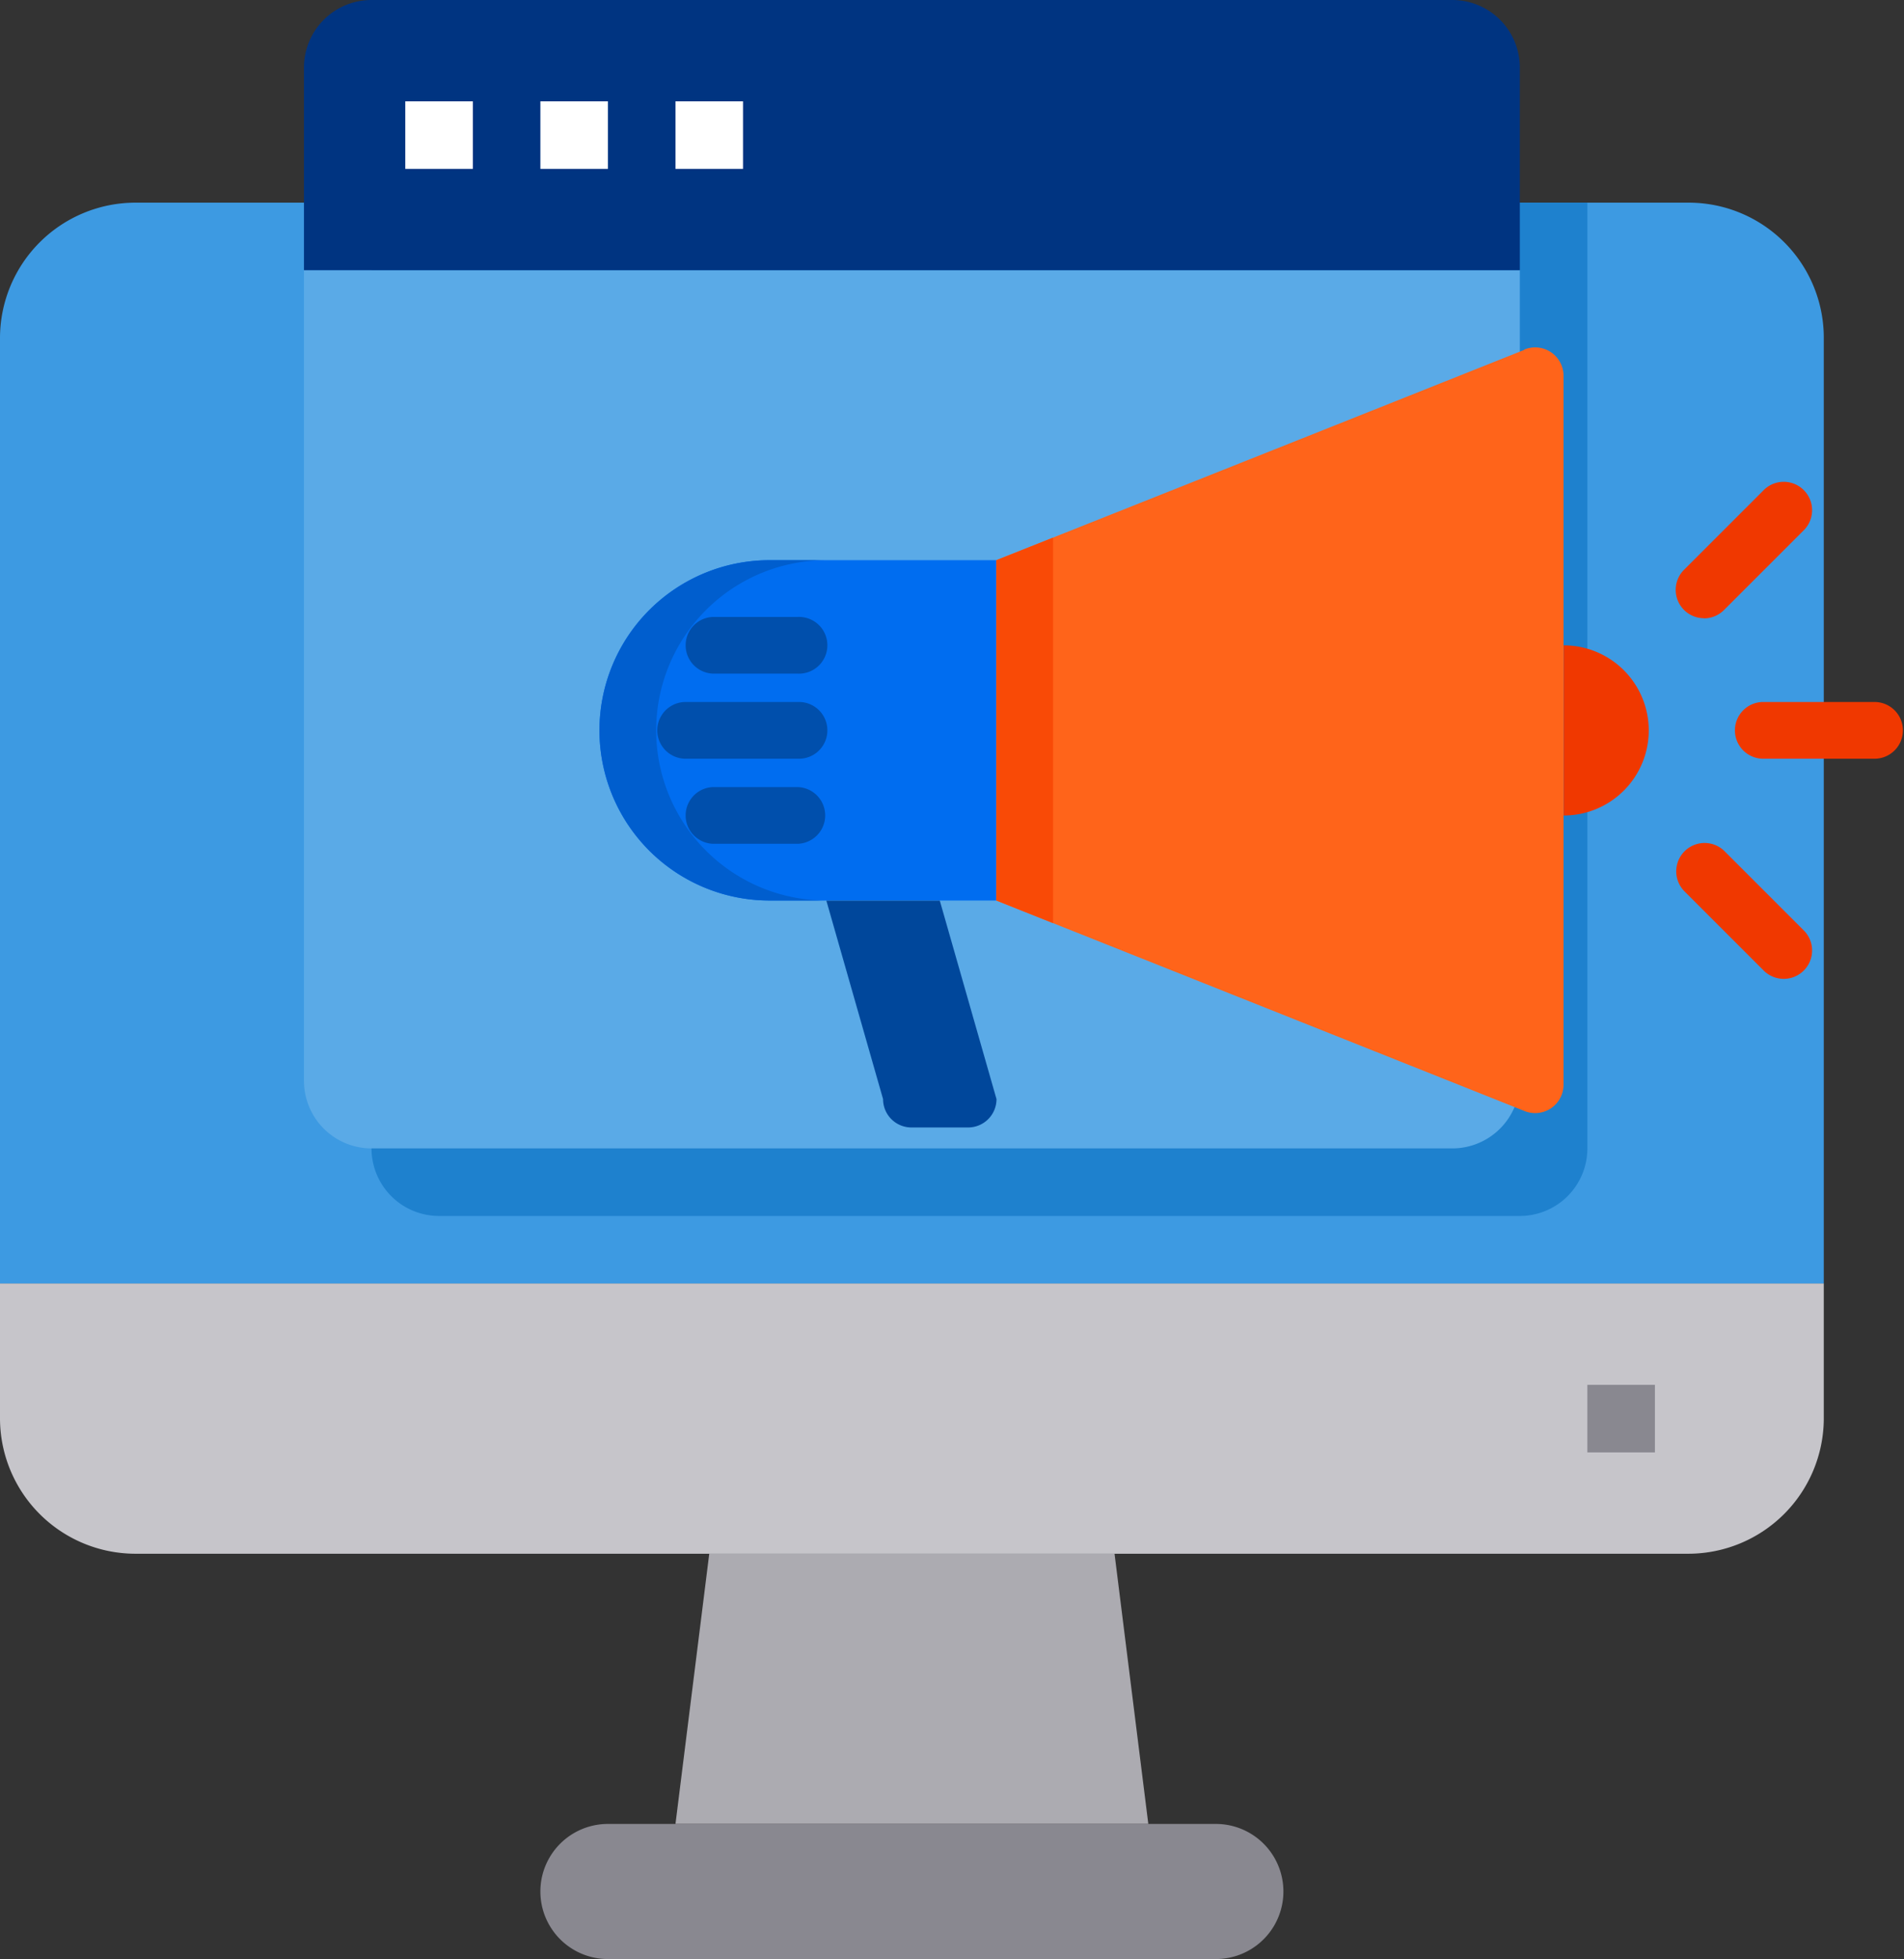 <svg id="Layer_1" data-name="Layer 1" xmlns="http://www.w3.org/2000/svg" viewBox="0 0 451 464"><rect x="0" y="0" width="451" height="464" fill="#333333" stroke="none"/><title>online-business-new</title><g id="Marketing-2"><path d="M472,104V328H40V104A32.1,32.1,0,0,1,72,72H440A32,32,0,0,1,472,104Z" transform="translate(-40 -24)" style="fill:#3d9ae2"/><path d="M416,72V296a16,16,0,0,1-16,16H144a16,16,0,0,1-16-16V72Z" transform="translate(-40 -24)" style="fill:#1e81ce"/><path d="M400,88V280a16,16,0,0,1-16,16H128a16,16,0,0,1-16-16V88Z" transform="translate(-40 -24)" style="fill:#5aaae7"/><path d="M384,24H128a16,16,0,0,0-16,16V88H400V40A16,16,0,0,0,384,24Z" transform="translate(-40 -24)" style="fill:#003481"/><path d="M472,328v32a32.1,32.1,0,0,1-32,32H72a32.1,32.1,0,0,1-32-32V328Z" transform="translate(-40 -24)" style="fill:#c6c5ca"/><path d="M312,456H200l8-64h96Z" transform="translate(-40 -24)" style="fill:#acabb1"/><path d="M328,456a16,16,0,0,1,0,32H184a16,16,0,0,1,0-32Z" transform="translate(-40 -24)" style="fill:#898890"/><path d="M430.54,197a20.15,20.15,0,0,0-20.15-20.15v40.3A20.15,20.15,0,0,0,430.54,197Z" transform="translate(-40 -24)" style="fill:#f03800"/><path d="M222.3,156.68a40.3,40.3,0,0,0,0,80.61H276V156.68Z" transform="translate(-40 -24)" style="fill:#006df0"/><path d="M235.74,237.29H222.3a40.3,40.3,0,0,1,0-80.61h13.43a40.3,40.3,0,0,0,0,80.61Z" transform="translate(-40 -24)" style="fill:#005ece"/><path d="M401.06,106.87l-51.13,20.38L276,156.68v80.61l73.89,29.44,51.13,20.38a6.72,6.72,0,0,0,9.33-6.15V113a6.72,6.72,0,0,0-9.33-6.19Z" transform="translate(-40 -24)" style="fill:#ff641a"/><path d="M249.17,284.32a6.72,6.72,0,0,0,6.72,6.72h13.43a6.72,6.72,0,0,0,6.72-6.72l-13.43-47H235.74Z" transform="translate(-40 -24)" style="fill:#00479b"/><path d="M276,156.68v80.61l13.43,5.36V151.34Z" transform="translate(-40 -24)" style="fill:#f94a06"/><path d="M484.28,190.27H457.41a6.72,6.72,0,0,0,0,13.43h26.87a6.72,6.72,0,0,0,0-13.43Z" transform="translate(-40 -24)" style="fill:#f03800"/><path d="M448.39,225.5a6.72,6.72,0,0,0-9.5,9.5l19,19a6.72,6.72,0,0,0,9.5-9.5Z" transform="translate(-40 -24)" style="fill:#f03800"/><path d="M443.64,170.46a6.72,6.72,0,0,0,4.75-2l19-19a6.72,6.72,0,0,0-9.5-9.5l-19,19a6.72,6.72,0,0,0,4.75,11.47Z" transform="translate(-40 -24)" style="fill:#f03800"/><path d="M229,190.27H202.15a6.72,6.72,0,0,0,0,13.43H229a6.72,6.72,0,1,0,0-13.43Z" transform="translate(-40 -24)" style="fill:#004fac"/><path d="M229,170.12H208.87a6.72,6.72,0,0,0,0,13.43H229a6.72,6.72,0,1,0,0-13.43Z" transform="translate(-40 -24)" style="fill:#004fac"/><path d="M229,210.42H208.87a6.72,6.72,0,0,0,0,13.43H229a6.72,6.72,0,0,0,0-13.43Z" transform="translate(-40 -24)" style="fill:#004fac"/><path d="M136,48h16V64H136Z" transform="translate(-40 -24)" style="fill:#fff"/><path d="M168,48h16V64H168Z" transform="translate(-40 -24)" style="fill:#fff"/><path d="M200,48h16V64H200Z" transform="translate(-40 -24)" style="fill:#fff"/><path d="M416,352h16v16H416Z" transform="translate(-40 -24)" style="fill:#898890"/></g></svg>